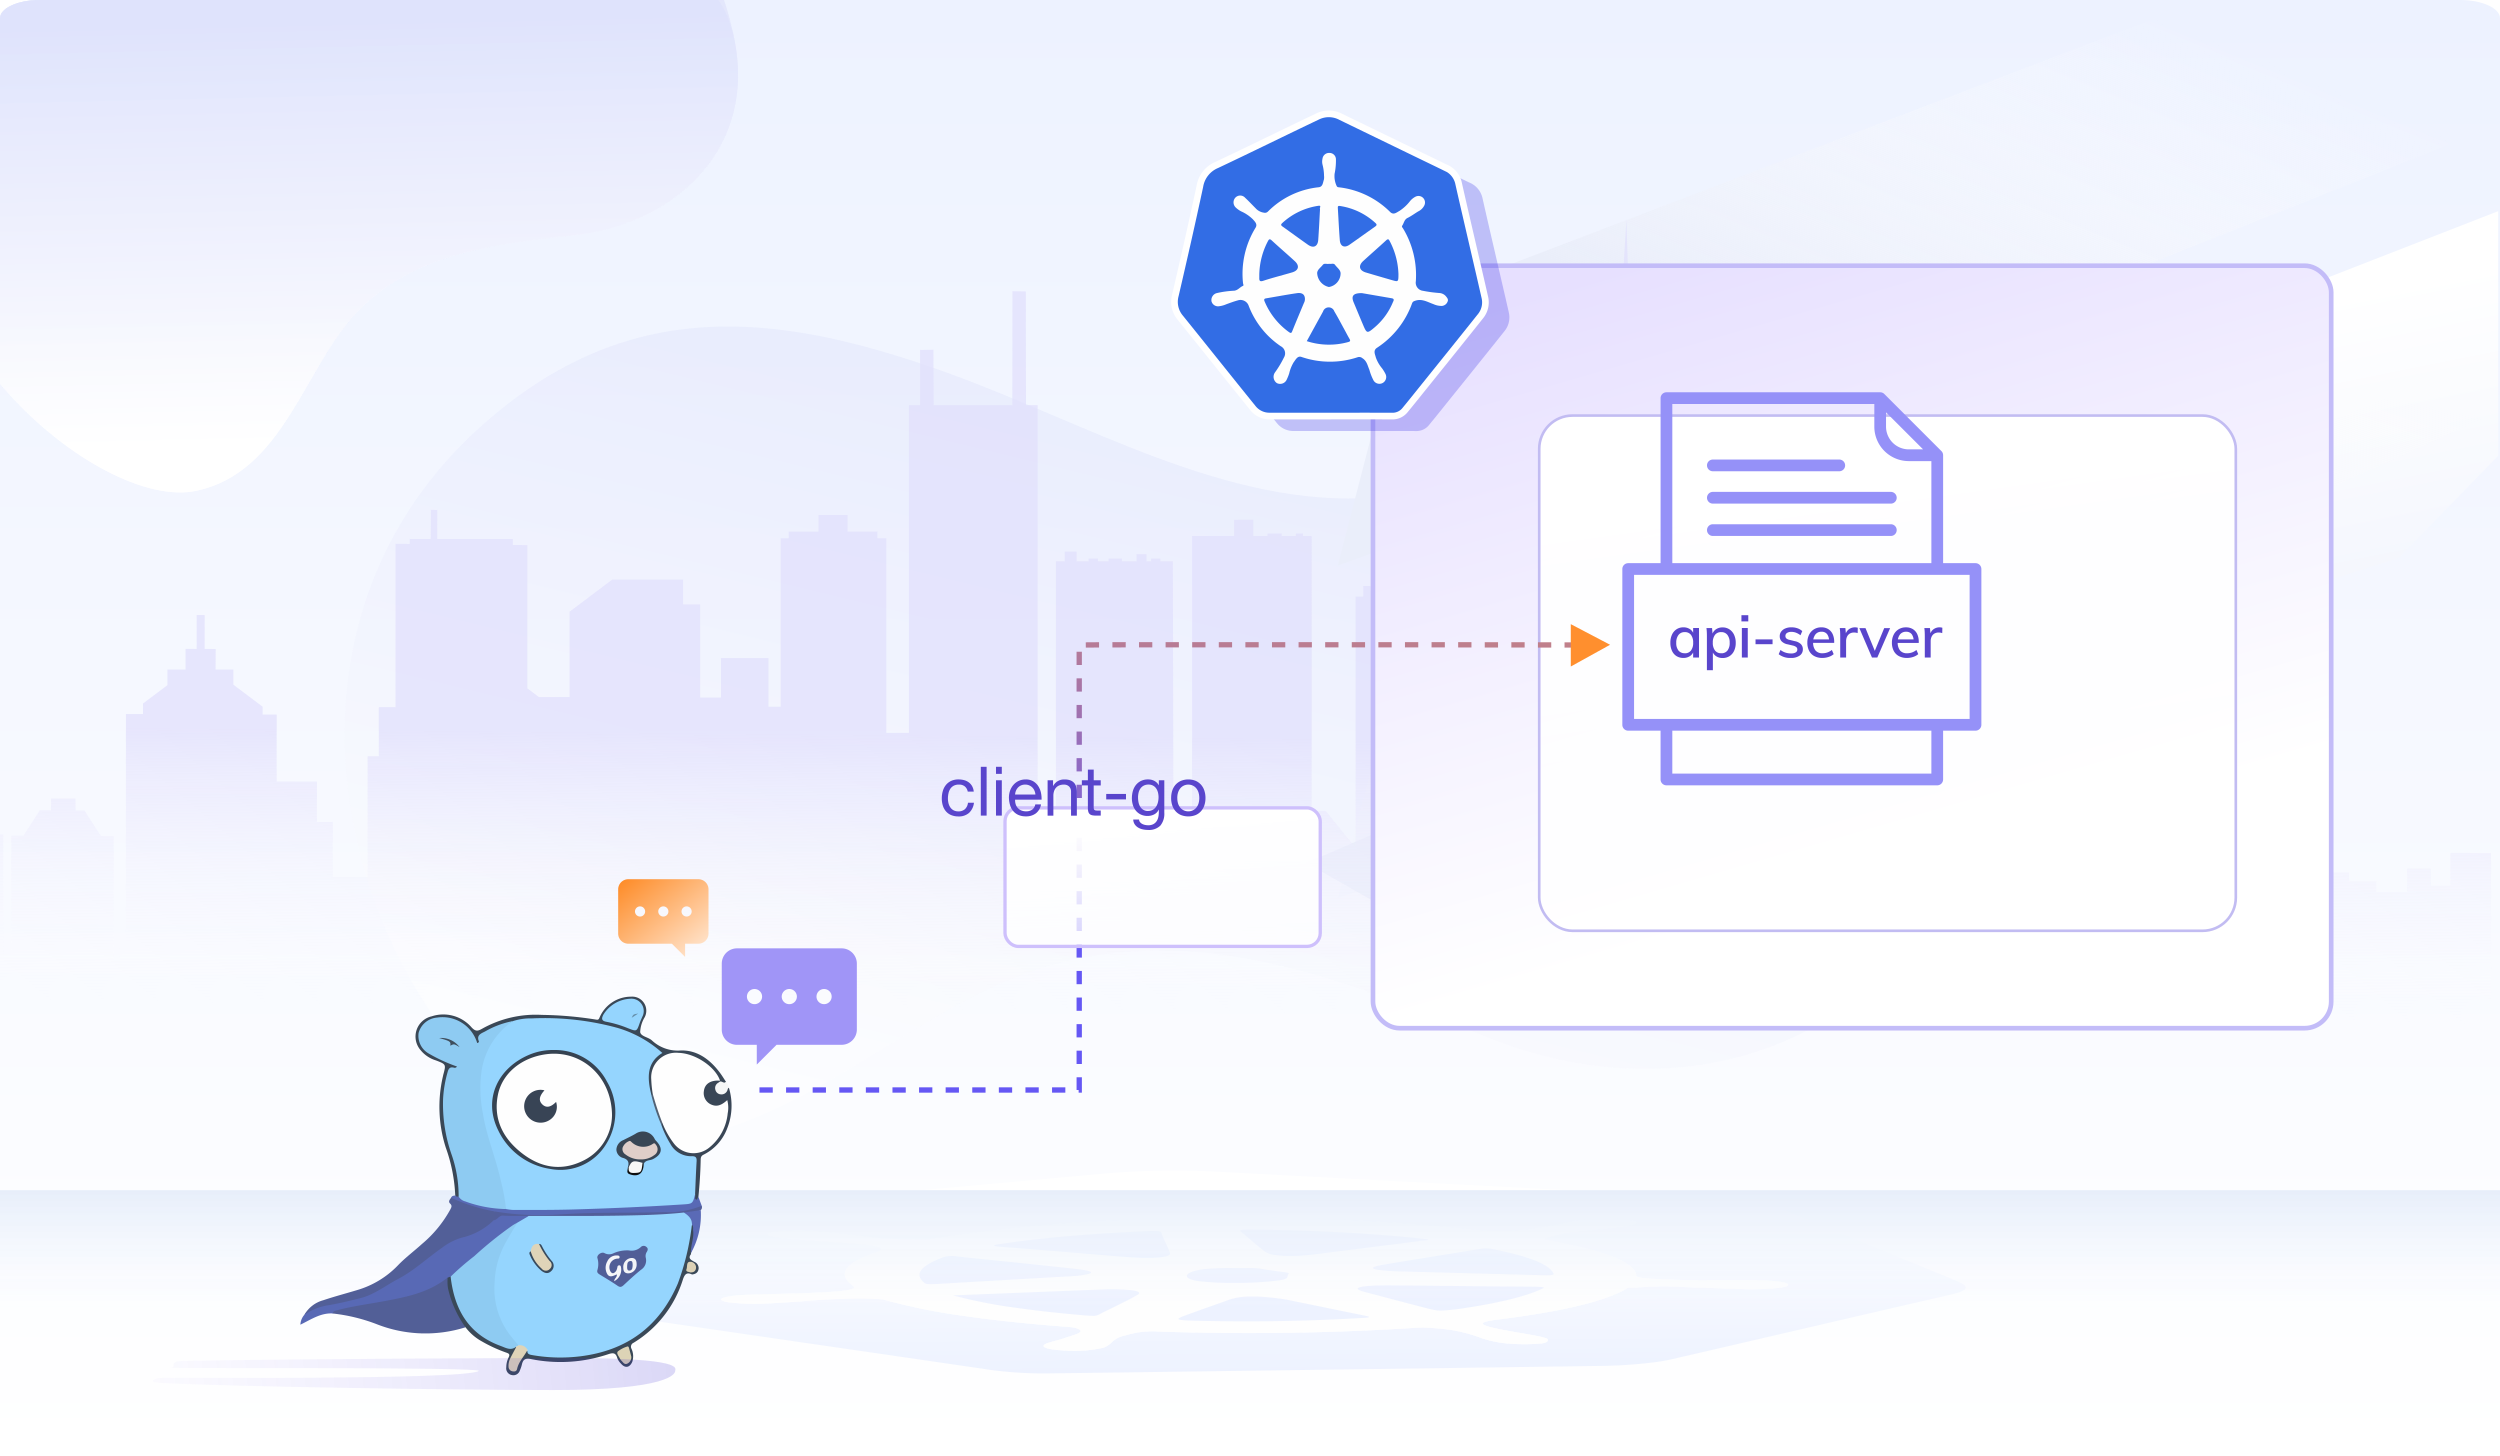 <svg xmlns="http://www.w3.org/2000/svg" xmlns:xlink="http://www.w3.org/1999/xlink" width="376" height="219" viewBox="0 0 376 219">
  <defs>
    <clipPath id="clip-path">
      <path id="Path_17379" data-name="Path 17379" d="M6-77H370c3.314,0,6,1.229,6,2.745V141.255c0,1.516-376,1.516-376,0V-74.255C0-75.771,2.686-77,6-77Z" transform="translate(140 1340)" fill="#f1f1f1"/>
    </clipPath>
    <linearGradient id="linear-gradient" x1="0.5" x2="0.5" y2="1" gradientUnits="objectBoundingBox">
      <stop offset="0" stop-color="#edf2ff"/>
      <stop offset="1" stop-color="#fff"/>
    </linearGradient>
    <linearGradient id="linear-gradient-2" x1="0.432" y1="0.153" x2="0.456" y2="0.882" gradientUnits="objectBoundingBox">
      <stop offset="0" stop-color="#dfe3fc"/>
      <stop offset="1" stop-color="#fff"/>
    </linearGradient>
    <linearGradient id="linear-gradient-3" x1="0.404" y1="0.276" x2="0.563" y2="0.743" gradientUnits="objectBoundingBox">
      <stop offset="0" stop-color="#fff"/>
      <stop offset="1" stop-color="#f2f5fd"/>
    </linearGradient>
    <linearGradient id="linear-gradient-4" x1="0.707" y1="0.194" x2="0.271" y2="0.601" gradientUnits="objectBoundingBox">
      <stop offset="0" stop-color="#fff" stop-opacity="0"/>
      <stop offset="1" stop-color="#eaeefa"/>
    </linearGradient>
    <clipPath id="clip-path-3">
      <path id="Path_17471" data-name="Path 17471" d="M0,95.1l145.238-20.82,151.738,22.1L151.738,117.2Z" transform="translate(0 -74.281)" fill="none"/>
    </clipPath>
    <linearGradient id="linear-gradient-8" x1="0.606" y1="0.138" x2="0.631" y2="1" gradientUnits="objectBoundingBox">
      <stop offset="0" stop-color="#fff"/>
      <stop offset="1" stop-color="#edf2ff"/>
    </linearGradient>
    <linearGradient id="linear-gradient-9" x1="0.5" x2="0.5" y2="1" gradientUnits="objectBoundingBox">
      <stop offset="0" stop-color="#eff3ff"/>
      <stop offset="1" stop-color="#edf2ff"/>
    </linearGradient>
    <linearGradient id="linear-gradient-10" x1="0.42" y1="0.935" x2="0.429" y2="0.609" gradientUnits="objectBoundingBox">
      <stop offset="0" stop-color="#fff" stop-opacity="0"/>
      <stop offset="1" stop-color="#e1dffc"/>
    </linearGradient>
    <linearGradient id="linear-gradient-11" x1="0.5" x2="0.5" y2="1" gradientUnits="objectBoundingBox">
      <stop offset="0" stop-color="#e7eefa"/>
      <stop offset="1" stop-color="#f4f8ff" stop-opacity="0"/>
    </linearGradient>
    <clipPath id="clip-path-4">
      <rect id="Rectangle_625" data-name="Rectangle 625" width="64.847" height="56.941" fill="none"/>
    </clipPath>
    <linearGradient id="linear-gradient-12" x1="0.12" y1="0.05" x2="0.414" y2="0.85" gradientUnits="objectBoundingBox">
      <stop offset="0" stop-color="#e7e0ff"/>
      <stop offset="1" stop-color="#fff"/>
    </linearGradient>
    <filter id="Rectangle_626" x="196.15" y="26.612" width="163.815" height="137.377" filterUnits="userSpaceOnUse">
      <feOffset dx="10" dy="13" input="SourceAlpha"/>
      <feGaussianBlur stdDeviation="3" result="blur"/>
      <feFlood flood-color="#aca4ef" flood-opacity="0.161"/>
      <feComposite operator="in" in2="blur"/>
      <feComposite in="SourceGraphic"/>
    </filter>
    <linearGradient id="linear-gradient-13" x1="0.656" y1="0.043" x2="0.823" y2="0.927" gradientUnits="objectBoundingBox">
      <stop offset="0" stop-color="#fff"/>
      <stop offset="1" stop-color="#fff" stop-opacity="0.729"/>
    </linearGradient>
    <filter id="Rectangle_12" x="218.3" y="50.3" width="128.666" height="100.391" filterUnits="userSpaceOnUse">
      <feOffset dx="13" dy="12" input="SourceAlpha"/>
      <feGaussianBlur stdDeviation="3.5" result="blur-2"/>
      <feFlood flood-color="#63379a" flood-opacity="0.102"/>
      <feComposite operator="in" in2="blur-2"/>
      <feComposite in="SourceGraphic"/>
    </filter>
    <linearGradient id="linear-gradient-14" x1="0.5" x2="0.43" y2="0.732" gradientUnits="objectBoundingBox">
      <stop offset="0" stop-color="#fd9b44"/>
      <stop offset="1" stop-color="#6557f4"/>
    </linearGradient>
    <filter id="Path_18518" x="99.544" y="133.631" width="38.316" height="35.481" filterUnits="userSpaceOnUse">
      <feOffset dx="5" dy="5" input="SourceAlpha"/>
      <feGaussianBlur stdDeviation="3" result="blur-3"/>
      <feFlood flood-color="#aca4ef" flood-opacity="0.161"/>
      <feComposite operator="in" in2="blur-3"/>
      <feComposite in="SourceGraphic"/>
    </filter>
    <linearGradient id="linear-gradient-15" x1="-0.109" y1="-0.252" x2="1.241" y2="1.161" gradientUnits="objectBoundingBox">
      <stop offset="0" stop-color="#fe7803"/>
      <stop offset="1" stop-color="#fff"/>
    </linearGradient>
    <filter id="Path_18519" x="83.972" y="123.234" width="31.589" height="29.693" filterUnits="userSpaceOnUse">
      <feOffset dx="5" dy="5" input="SourceAlpha"/>
      <feGaussianBlur stdDeviation="3" result="blur-4"/>
      <feFlood flood-color="#aca4ef" flood-opacity="0.161"/>
      <feComposite operator="in" in2="blur-4"/>
      <feComposite in="SourceGraphic"/>
    </filter>
    <linearGradient id="linear-gradient-16" x1="-0.172" y1="0.51" x2="1" y2="0.503" gradientUnits="objectBoundingBox">
      <stop offset="0" stop-color="#937dff" stop-opacity="0"/>
      <stop offset="1" stop-color="#2b19cc"/>
    </linearGradient>
    <filter id="Rectangle_628" x="137.903" y="109.25" width="71.412" height="43.837" filterUnits="userSpaceOnUse">
      <feOffset dx="13" dy="12" input="SourceAlpha"/>
      <feGaussianBlur stdDeviation="3.5" result="blur-5"/>
      <feFlood flood-color="#63379a" flood-opacity="0.102"/>
      <feComposite operator="in" in2="blur-5"/>
      <feComposite in="SourceGraphic"/>
    </filter>
    <clipPath id="clip-Artboard_4">
      <rect width="376" height="219"/>
    </clipPath>
  </defs>
  <g id="Artboard_4" data-name="Artboard – 4" clip-path="url(#clip-Artboard_4)">
    <rect width="376" height="219" fill="#fff"/>
    <g id="Group_2389" data-name="Group 2389" transform="translate(-140 -1263)">
      <g id="Basics_of_client-go" data-name="Basics of client-go" transform="translate(819 -1093.8)">
        <g id="Basics_of_client-go-2" data-name="Basics of client-go">
          <g id="Group_1990" data-name="Group 1990">
            <path id="Path_17382" data-name="Path 17382" d="M6-77H370c3.314,0,6,1.229,6,2.745V141.255c0,1.516-376,1.516-376,0V-74.255C0-75.771,2.686-77,6-77Z" transform="translate(-679 2433.8)" fill="url(#linear-gradient)"/>
            <g id="Mask_Group_11" data-name="Mask Group 11" transform="translate(-819 1093.8)" clip-path="url(#clip-path)">
              <path id="Path_17478" data-name="Path 17478" d="M297.376,205.7c16.043-24.423,38.061-27.875,64.5-25.786,22.627,1.787,46.916,8.992,68.107,1.5,21.126-7.473,36.069-22.172,58.5-20.044,30.069,2.853,42.237,27.273,39.631,50.444-3.613,32.127-32.388,47.007-60.322,43.724-23.116-2.718-47.574-6.1-68.77,7.711C379.5,275.97,365.642,305.3,339.141,304.788,309.085,304.2,267.7,250.874,297.376,205.7Z" transform="matrix(0.966, 0.259, -0.259, 0.966, -21.44, 1051.208)" opacity="0.43" fill="url(#linear-gradient-2)"/>
              <path id="Path_17476" data-name="Path 17476" d="M-501.958,2426.584l164.381-64.027v36.775l-14.943,15.377-159.574,51.13Z" transform="translate(853.306 -1067.8)" fill="url(#linear-gradient-3)"/>
              <path id="Path_17475" data-name="Path 17475" d="M-501.958,2426.584l122.266-46.644h91.659l-144.686,57.482-79.375,28.417Z" transform="translate(853.306 -1117.8)" fill="url(#linear-gradient-4)"/>
              <path id="Path_17477" data-name="Path 17477" d="M-566.839,2460.587l187.147-80.646h91.659l-91.659,9.252-174.132,78.8Z" transform="translate(903.306 -1067.8)" fill="url(#linear-gradient-4)"/>
              <path id="Path_17474" data-name="Path 17474" d="M-54.68-158.709c11.4-1.737,34.353,6.461,43.837.421,9.455-6.023,20.5-12.37,31.847-13.92,15.211-2.078,22.909,13.971,24.635,25.424,2.393,15.881-9.873,26.347-24.086,27.972C9.79-117.467-2.72-116.289-11.385-107.207c-7.981,8.365-11.007,24.077-24.153,26.87-14.91,3.168-47.479-25.338-38.707-50.488C-69.5-144.423-68-156.68-54.68-158.709Z" transform="translate(205.06 1417.153)" opacity="0.933" fill="url(#linear-gradient-2)"/>
              <path id="Path_17480" data-name="Path 17480" d="M-54.68-158.709c11.4-1.737,34.353,6.461,43.837.421,9.455-6.023,21.05,1.55,32.4,0,15.211-2.078,22.36.051,24.086,11.5,2.393,15.881-9.873,26.347-24.086,27.972C9.79-117.467-2.72-116.289-11.385-107.207c-7.981,8.365-11.007,24.077-24.153,26.87-14.91,3.168-47.479-25.338-38.707-50.488C-69.5-144.423-68-156.68-54.68-158.709Z" transform="translate(205.06 1417.153)" opacity="0.933" fill="url(#linear-gradient-2)"/>
            </g>
          </g>
          <g id="Group_1987" data-name="Group 1987" transform="translate(-636.196 2489.78)">
            <g id="Group_1988" data-name="Group 1988" transform="translate(0 36.783)">
              <g id="Group_1985" data-name="Group 1985" style="isolation: isolate">
                <g id="Group_1984" data-name="Group 1984">
                  <g id="Group_1989" data-name="Group 1989">
                    <g id="Group_1982" data-name="Group 1982">
                      <g id="Group_1981" data-name="Group 1981" clip-path="url(#clip-path-3)">
                        <path id="Path_17461" data-name="Path 17461" d="M171.267,111a13,13,0,0,0,1.961.12,327.039,327.039,0,0,1,36.481,1.937,31.984,31.984,0,0,0,6.176-.156c.833-.055,1.4-.19,2.087-.288,1.73-.249,3.112-.537,4.378-.836a20.228,20.228,0,0,1,2.827-.414,27.043,27.043,0,0,1,6.07.073l.081.012c1.852.278,1.774.58.31.885-1.983.413-5.268.6-7.769.924a21.277,21.277,0,0,0-4.85.984c-.341.15.225.208.676.293,8.275,1.579,12.781,3.337,12.924,5.3.012.163.357.272.883.349,1.059.154,2.85.176,4.145.242,3.07.154,6.414.075,9.648.08,1.751,0,3.515-.026,5.219.089.67.045,1.235.1,1.685.167.838.122,1.281.279,1.265.47-.025.3-1.3.483-3.15.59-1.932.113-3.836.041-5.759-.03-2.764-.1-5.612-.167-8.289-.305-2.488-.129-4.279.109-6.412.154-.82.018-.733.18-.925.289-3.21,1.79-9.441,3.306-19.106,4.512-2.681.334-2.955.675-1.119,1.15,1.9.491,4.729.881,7,1.332,1.038.206,1.81.414,1.622.667-.14.19-.128.412-1.619.5a28.724,28.724,0,0,1-4.976-.1c-.186-.022-.36-.045-.524-.069a16.632,16.632,0,0,1-2.814-.675,24.267,24.267,0,0,0-4.7-1.251c-.692-.1-1.508-.19-2.5-.263a17.428,17.428,0,0,0-2.843-.042c-12.264.778-25.037,1-38.374.567a13.811,13.811,0,0,0-5.265.591,3.908,3.908,0,0,0-2.148,1.173,3.417,3.417,0,0,1-1.067.654,19.6,19.6,0,0,1-5.9.416c-.679-.031-1.265-.084-1.74-.153-1.083-.158-1.588-.4-1.295-.671.414-.385,2.152-.684,3.093-1.034,1.128-.418,3.08-.8,2.153-1.314a2.416,2.416,0,0,0-.959-.3c-.209-.03-.467-.058-.8-.082-5.943-.445-11.133-1-15.609-1.647a92.123,92.123,0,0,1-11.771-2.383,4.4,4.4,0,0,0-.561-.114,46.241,46.241,0,0,0-5.847-.057c-2.726.041-5.015.287-7.484.447-1.322.086-2.629.183-4.012.241a32.975,32.975,0,0,1-5.528-.168,3.723,3.723,0,0,1-1.124-.287c-.661-.373,1.188-.774,4.148-.865,3.9-.121,7.907-.171,11.632-.389,3.479-.2,4.588-.485,3.875-1-2.437-1.752-1.057-3.434,3.691-5.053,1.083-.369.7-.733-1.106-1q-.642-.094-1.523-.169c-2.38-.2-4.892-.37-7.376-.544-1.6-.112-3.245-.206-4.593-.385l-.294-.041c-1.682-.245-2.186-.529-1.028-.838a27.145,27.145,0,0,1,6.508-.19c3.587.283,6.474.708,9.631,1.073,2.085.242,4.477.16,6.6.292a4.1,4.1,0,0,0,1.381-.185,242.74,242.74,0,0,1,32.749-2.927c2.788-.087,2.583-.479,2.74-.764.256-.468-.99-.922-1.873-1.372-.408-.207-.8-.412-.805-.626-.008-.425,1.823-.731,4.432-.742a24.153,24.153,0,0,1,3.4.186c.836.122,1.363.3,1.436.518a5.676,5.676,0,0,1,.078,1.445c.028.327.333.627,1.908.912.194.035.374.065.551.091m78.426-2.31c-1.688-.246-3.726-.439-6.129-.568-24.31-1.3-48.755-2.545-73.036-3.859a121.813,121.813,0,0,0-18.46.282c-21.287,1.953-42.759,3.864-64.292,5.76-1.455.128-2.71.267-3.776.422-2.723.394-4.208.882-4.633,1.5-2.578,3.777-5.352,7.552-7.915,11.329-.441.652.858,1.263,4.24,1.755l29.787,4.338,16.809,2.446q6.6.961,13.175,1.926l.046.007a59.878,59.878,0,0,0,9.247.51q8.024-.092,16.032-.207,32.968-.443,65.913-.9a72.564,72.564,0,0,0,8.9-.588c.858-.122,1.632-.262,2.315-.419,5.569-1.277,11.055-2.559,16.571-3.838,8.537-1.98,17.018-3.963,25.631-5.935,2.829-.648,2.377-1.307.729-1.989-2.472-1.021-4.986-2.041-7.477-3.062q-9.532-3.907-19.056-7.816a20.47,20.47,0,0,0-4.621-1.1" transform="translate(-29.326 -97.749)" fill="url(#linear-gradient-8)"/>
                        <path id="Path_17462" data-name="Path 17462" d="M155.451,138.8a75.733,75.733,0,0,1-9.126-1.819c7.566-.3,14.864-.595,22.168-.884a28.9,28.9,0,0,1,4.761.114c.979.142,1.337.377.836.675-1.1.655-2.482,1.3-3.76,1.948-.664.337-1.43.67-2.011,1.01-.338.2-.781.267-2.17.148q-5.968-.508-10.7-1.193m25.192,1.877c-.874-.127-.246-.366,1.16-.88,1.956-.716,4.017-1.426,6-2.142,1.756-.633,4.14-.705,8.371-.089l.146.021c3.528.721,7.814,1.6,12.082,2.474,1.345.276-.47.311-1.487.368-6.621.373-13.552.526-20.686.426-3.139-.045-4.867-.074-5.583-.178m-38.163-5.4a.923.923,0,0,1-.482-.19c-1.642-1.337-.425-2.613,2.9-3.852a4.9,4.9,0,0,1,2.176-.091c5.835.61,11.752,1.2,17.5,1.832q.6.065,1.051.132c1.964.286,1.908.578.08.843a22.88,22.88,0,0,1-2.388.2c-6.375.367-12.769.727-19.113,1.1a9.939,9.939,0,0,1-1.72.022m52.383-1.954c.2.029.421.056.641.082s.444.054.64.082c.464.068.789.145.664.259-.368.326.274.711-1.335.966a57.766,57.766,0,0,1-12.3.116c-2.6-.38-2.161-1.436,1.065-1.811,1.744-.2,4.293-.112,6.488-.148a11.058,11.058,0,0,1,1.859.1c.2.029.391.063.577.1s.374.066.574.095.408.054.649.073c.129.032.295.06.478.087m-41.939-3.712c-.9-.131-.234-.243.862-.393.353-.048.688-.1,1.384-.2,5.521-.763,12.353-1.345,20.2-1.684a11.918,11.918,0,0,1,1.848,0c.254.037.393.107.432.225.325,1.016.941,2.031,1.307,3.048.243.684-2.574.929-6.707.6-6.024-.486-11.914-1.008-18.025-1.467-.6-.045-1.024-.087-1.3-.127m66.015,9.609a15.627,15.627,0,0,1-1.62-.368q-4.6-1.194-9.12-2.394c-2.312-.613-.568-1.021,4.239-.979,7.027.062,14.045.149,21.076.2a12.748,12.748,0,0,1,1.426.059c.338.049.236.13-.015.25-2.4,1.146-6.6,2.132-11.287,2.845-2.812.4-3.7.53-4.7.385m-8.563-6.056c-1.331-.194-1.2-.481.614-.788,4.7-.793,9.594-1.563,14.64-2.38a4.8,4.8,0,0,1,1.55-.021c.111.016.23.036.356.062,5.577,1.106,8.551,2.329,9.108,3.678.1.25-.559.271-1.993.232-7.031-.194-14.08-.371-21.1-.569a29.991,29.991,0,0,1-3.175-.215M194.8,130.914a3.506,3.506,0,0,1-1.551-.494c-1.281-1.018-2.415-2.037-3.65-3.056-.228-.191-.041-.275,1.538-.262,9.562.079,18.156.552,25.9,1.378.174.018.313.036.421.051,1.171.17-1.2.188-1.092.283-5.38.686-10.516,1.358-15.788,2.009a23.455,23.455,0,0,1-5.776.091m52.91-5.3a27.03,27.03,0,0,0-6.07-.073,20.166,20.166,0,0,0-2.827.414c-1.266.3-2.649.587-4.378.836-.688.1-1.254.233-2.087.288a32,32,0,0,1-6.176.156,327.039,327.039,0,0,0-36.481-1.937,13.03,13.03,0,0,1-1.961-.12c-.177-.026-.357-.056-.55-.091-1.575-.285-1.88-.585-1.908-.912a5.675,5.675,0,0,0-.078-1.445c-.073-.219-.6-.4-1.436-.518a24.157,24.157,0,0,0-3.4-.186c-2.609.011-4.44.317-4.432.742.008.214.4.419.805.626.883.451,2.129.9,1.873,1.373-.157.285.047.677-2.74.764a242.715,242.715,0,0,0-32.749,2.927,4.1,4.1,0,0,1-1.381.185c-2.121-.133-4.512-.051-6.6-.292-3.157-.365-6.044-.79-9.631-1.073a27.127,27.127,0,0,0-6.508.19c-1.159.309-.654.592,1.027.838l.294.041c1.348.179,3,.273,4.593.385,2.484.175,5,.343,7.376.544q.881.075,1.524.169c1.805.263,2.189.627,1.106,1-4.748,1.619-6.127,3.3-3.691,5.053.713.512-.4.794-3.875,1-3.725.219-7.737.268-11.632.389-2.96.091-4.809.493-4.148.865a3.729,3.729,0,0,0,1.124.287,32.98,32.98,0,0,0,5.528.168c1.384-.058,2.69-.155,4.012-.241,2.469-.161,4.758-.406,7.484-.447a46.244,46.244,0,0,1,5.847.057,4.4,4.4,0,0,1,.561.114A92.162,92.162,0,0,0,147.9,140.06c4.476.652,9.666,1.2,15.609,1.647.33.025.588.052.8.082a2.423,2.423,0,0,1,.959.3c.927.519-1.024.9-2.153,1.314-.941.35-2.679.649-3.093,1.034-.293.27.212.514,1.295.671.475.069,1.062.122,1.741.153a19.613,19.613,0,0,0,5.9-.416,3.413,3.413,0,0,0,1.067-.654,3.91,3.91,0,0,1,2.148-1.173,13.813,13.813,0,0,1,5.265-.591c13.337.434,26.11.211,38.374-.567a17.435,17.435,0,0,1,2.844.042c.992.073,1.809.162,2.5.263a24.28,24.28,0,0,1,4.7,1.251,16.653,16.653,0,0,0,2.814.675c.165.024.339.047.524.069a28.7,28.7,0,0,0,4.976.1c1.491-.085,1.479-.307,1.619-.5.189-.253-.583-.461-1.621-.667-2.273-.45-5.1-.841-7-1.332-1.836-.475-1.562-.816,1.119-1.15,9.666-1.207,15.9-2.722,19.106-4.512.193-.108.105-.271.925-.289,2.134-.045,3.924-.283,6.412-.154,2.676.138,5.525.2,8.289.306,1.923.072,3.827.144,5.759.03,1.846-.107,3.125-.293,3.15-.59.016-.19-.427-.347-1.265-.47-.451-.066-1.016-.121-1.685-.167-1.7-.115-3.468-.086-5.219-.09-3.235,0-6.578.074-9.648-.08-1.3-.065-3.087-.087-4.145-.242-.526-.077-.871-.186-.883-.349-.143-1.967-4.649-3.725-12.924-5.3-.451-.085-1.016-.143-.676-.293a21.266,21.266,0,0,1,4.85-.984c2.5-.326,5.786-.511,7.769-.924,1.465-.3,1.542-.606-.31-.885l-.081-.012" transform="translate(-45.793 -111.918)" fill="#fefefe"/>
                        <path id="Union_6" data-name="Union 6" d="M44.955,13.756c-3.139-.044-4.867-.074-5.584-.178-.874-.127-.245-.366,1.161-.88,1.955-.716,4.016-1.426,6-2.142,1.756-.632,4.14-.705,8.371-.089l.146.021c3.528.722,7.814,1.6,12.082,2.474,1.346.275-.47.311-1.487.368-5.291.3-10.779.456-16.411.456Q47.106,13.786,44.955,13.756Zm-20.078-.863q-5.968-.508-10.7-1.193A75.9,75.9,0,0,1,5.053,9.882C12.62,9.58,19.917,9.287,27.221,9a28.9,28.9,0,0,1,4.761.114c.979.142,1.337.377.836.675-1.1.655-2.483,1.3-3.76,1.948-.664.338-1.429.67-2.011,1.01a1.957,1.957,0,0,1-1.065.207C25.7,12.951,25.341,12.932,24.877,12.893Zm52.791-.776a15.605,15.605,0,0,1-1.62-.368q-4.6-1.195-9.121-2.394c-2.312-.613-.569-1.022,4.24-.979,7.027.062,14.045.149,21.076.2a12.815,12.815,0,0,1,1.426.058c.337.049.236.13-.016.25-2.4,1.146-6.6,2.131-11.286,2.845a31.911,31.911,0,0,1-3.889.443A5.482,5.482,0,0,1,77.668,12.117ZM1.208,8.174a.922.922,0,0,1-.482-.19C-.916,6.647.3,5.37,3.624,4.131A4.892,4.892,0,0,1,5.8,4.04c5.834.61,11.751,1.2,17.5,1.832.4.044.749.088,1.051.132,1.964.286,1.908.578.08.843a22.96,22.96,0,0,1-2.389.2c-6.374.367-12.768.726-19.113,1.1-.522.031-.915.05-1.219.05A3.564,3.564,0,0,1,1.208,8.174ZM41.9,7.725c-2.6-.38-2.161-1.436,1.064-1.811A42.222,42.222,0,0,1,47.4,5.775c.695,0,1.391,0,2.054-.009a11.045,11.045,0,0,1,1.859.1c.2.03.39.063.577.1s.374.066.574.095.408.054.65.072c.128.032.293.06.477.087.2.029.421.056.641.083s.442.054.639.082c.464.068.789.145.664.259-.368.326.275.711-1.335.966A50.447,50.447,0,0,1,47.33,8,42.665,42.665,0,0,1,41.9,7.725Zm51.476-.88c-7.03-.195-14.08-.371-21.1-.569A30.052,30.052,0,0,1,69.1,6.062c-1.33-.194-1.2-.482.615-.788,4.7-.793,9.593-1.563,14.64-2.38a4.812,4.812,0,0,1,1.55-.021q.167.024.357.062c5.577,1.106,8.552,2.329,9.106,3.677.076.19-.284.248-1.089.248C94.026,6.86,93.725,6.854,93.378,6.845ZM30.977,4.1c-6.024-.486-11.914-1.008-18.025-1.467-.6-.045-1.024-.087-1.3-.128-.9-.131-.234-.244.863-.393.353-.048.689-.1,1.383-.2C19.42,1.154,26.252.572,34.1.234a11.924,11.924,0,0,1,1.847,0c.255.037.394.107.433.225.324,1.016.941,2.031,1.306,3.048.17.479-1.164.743-3.4.743C33.329,4.25,32.211,4.2,30.977,4.1Zm22.555-.29a3.51,3.51,0,0,1-1.551-.494C50.7,2.3,49.566,1.282,48.331.263,48.1.072,48.29-.011,49.869,0c9.562.079,18.156.552,25.9,1.378.173.019.312.036.421.051,1.169.17-1.2.188-1.092.283-5.38.686-10.516,1.358-15.788,2.009a29.35,29.35,0,0,1-3.538.229A15.918,15.918,0,0,1,53.532,3.813Z" transform="translate(95.48 15.182)" fill="url(#linear-gradient-9)"/>
                      </g>
                    </g>
                  </g>
                </g>
              </g>
            </g>
          </g>
          <g id="Group_2320" data-name="Group 2320" transform="translate(908.424 889.479)">
            <path id="Path_18437" data-name="Path 18437" d="M374.656,95.288v32.351H0V92.528H.5v17.945H1.689V92.685H3.523l2.447-3.8H7.662L7.68,87.1l3.69.013V88.89H12.7l2.484,3.867,1.922.015v18.687h.917V109.6h.917v-35.2h2.57V72.807l3.671-2.76V67.7H27.9V64.59l1.68.006-.006-5.087h1.211L30.778,64.6l1.667.007L32.421,67.7H35.1v2.278L39.5,73.291v1.173h2.111V84.541h6.057v6.074h2.387V98.9h5.231V80.745h1.686V73.359h2.515V48.784l2.136.023v-.753h3.16l.024-4.375.96.017-.012,4.358h11.37v.914l2.187.023V70.53l1.743,1.311h4.609V59l6.425-4.831h10.647V57.9h2.569V71.91h3.121V65.975h7.158v7.315h1.836V47.959h1.2V46.939H123.1V44.457h4.38v2.481h4.484v1.021H133.3V77.224h3.4V27.943h1.673l0-8.309,2.012-.035.048,8.344h11.819l.019-17.144,2.017.033.022,17.112h1.752v63.64h2.753V51.421h1.313V49.963h1.8v1.458h1.8V51h1.4v.425h1.6V51h2v.425h2.2V50.35h1.5v1.071h.7V51h1.4v.425H176.4l.079,37.1v3.036l.422-.005,2.384-.031v-43.9h6.329v-2.45l2.882-.009v2.459h2.136v-.386h2.136v.386H194.9v-.386h1.068v.386h1.307V88.957l2.125.014,3.949,4.882.535.661V56.726h1.147v-1.58h1.121v.771h.747v.809h6.351v-.5h1.869v.5h1.494V53.092l.747-.008v3.642h5.6v-.733h.872v.733h.606V95.741h8.451V38.651L242.49,37l.291-6.628c-.961-.347-1.616-1-1.616-1.764,0-.817.752-1.516,1.831-1.839l.79-13.264L244.619,0l.392,13.5.682,13.283c1.045.331,1.772,1.017,1.772,1.819,0,.753-.644,1.4-1.589,1.754l.4,6.69,8.787,1.464v55.9h6.519V61.083H267.5l.028-3.6,2,0,.02-2.638,3.6-.014V57.5l1.426,0v3.578h11.6l0,2.167h3.282v9h1.076l5.919,3.978V89.1h4.377V88.053h5.349l.025,1.043h5.988v-3.47h2.662V82.954h3.4v2.672h1.1V96.048h3.029v4.574h2.937l.027-9.148h3.213V88.989h6.333v3.935h1.9l-.028,8.006,5.52.019v-1.38h.642V98.21h2.655l-.012-1.653,4.9,0-.006,1.648H353.3v1.358h4.1v1.587h4.624v-3.52H365.6v2.554h2.937v-4.9Z" transform="translate(-1587.424 1500.321)" fill-rule="evenodd" opacity="0.734" fill="url(#linear-gradient-10)"/>
            <rect id="Rectangle_620" data-name="Rectangle 620" width="376" height="17.746" transform="translate(-1587.424 1646.321)" fill="url(#linear-gradient-11)"/>
            <g id="Group_2313" data-name="Group 2313" transform="translate(-1542.251 1617.218)">
              <g id="Group_2312" data-name="Group 2312" transform="translate(0 0)" clip-path="url(#clip-path-4)">
                <path id="Path_18472" data-name="Path 18472" d="M34.018,193.723c-.4.256-.828.454-1.228.708-.115.064-.23.129-.344.195-.081.047-.161.1-.241.146a36.966,36.966,0,0,0-4.446,3.456c-1.686,1.427-3.387,2.84-5.059,4.283-.005,0-.008.008-.014.012l-.073.044c-.112.073-.227.141-.342.205-.044.027-.086.051-.13.076l0,0c-2.287,1.831-5.017,2.575-7.805,3.175-2.884.62-5.833.9-8.686,1.682a2.307,2.307,0,0,0-.793.264c-1.823-.1-3.26.918-4.854,1.689a2.462,2.462,0,0,1,.6-1.493c1.135-1.406,2.833-1.5,4.408-1.84,1.238-.263,2.477-.529,3.712-.806a10.218,10.218,0,0,0,2.421-.964A66.009,66.009,0,0,0,21.2,197.908a8.464,8.464,0,0,1,3.217-1.613,11.954,11.954,0,0,0,4.715-2.553c.025-.027.053-.053.08-.076a2.305,2.305,0,0,1,1.45-.632,0,0,0,0,0,.005,0,3.283,3.283,0,0,1,.547,0c.459.036.92.019,1.382.008a7.85,7.85,0,0,1,1.569.083.12.12,0,0,1,.017.014.6.6,0,0,1,.124.117.289.289,0,0,1,.03.042.082.082,0,0,0,.005.012c.095.191-.161.308-.32.412" transform="translate(0 -160.321)" fill="#5869b5"/>
                <path id="Path_18473" data-name="Path 18473" d="M48.63,256.969a20,20,0,0,1-13.266-.434,26.4,26.4,0,0,0-6.714-1.64c.063-.351.352-.4.625-.471,2.3-.627,4.657-.925,6.992-1.359,3.117-.579,6.231-1.167,8.918-3.016.254-.175.5-.356.752-.534a.47.47,0,0,1,.13.178.781.781,0,0,1,.061.273,12.934,12.934,0,0,0,2.219,6.167c.159.249.4.485.281.835" transform="translate(-23.796 -207.242)" fill="#525f97"/>
                <path id="Path_18474" data-name="Path 18474" d="M32.372,180.978a.88.88,0,0,1-.347.471,10.082,10.082,0,0,1-4.82,2.616,9.043,9.043,0,0,0-2.958,1.527c-2.213,1.53-4.181,3.412-6.575,4.669-1.882.989-3.58,2.365-5.686,2.894-1.709.43-3.427.852-5.164,1.125a8.919,8.919,0,0,0-3.272,1.384,4.719,4.719,0,0,1,2.872-2.2c1.676-.564,3.392-1.011,5.086-1.525a13.923,13.923,0,0,0,6.13-3.727c1.108-1.152,2.409-2.116,3.6-3.2a18.09,18.09,0,0,0,4.264-5.189c.156-.31.317-.566-.024-.884s-.047-.61.147-.883a.55.55,0,0,1,.632.012,22.934,22.934,0,0,0,5.261,1.677,1.171,1.171,0,0,1,.591.3l.037.061c.025.041.049.083.073.124a1.02,1.02,0,0,1,.156.74" transform="translate(-2.949 -147.814)" fill="#525f98"/>
                <path id="Path_18475" data-name="Path 18475" d="M149.044,12.812c-.261.54-.59.18-.9.071a.078.078,0,0,1-.012-.012.436.436,0,0,1-.056-.056.893.893,0,0,1-.1-.139c-.008-.017-.019-.034-.029-.051s-.029-.053-.042-.078A7.048,7.048,0,0,0,142,8.685a3.43,3.43,0,0,0-3.975,3.59,12.023,12.023,0,0,1,.075,2.43.5.5,0,0,1-.036.047.108.108,0,0,1-.017.022.22.22,0,0,1-.193.086.13.13,0,0,1-.025,0,.313.313,0,0,1-.066-.024,5.245,5.245,0,0,1,.84-5.994c.461-.395.361-.547-.036-.861a18.837,18.837,0,0,0-7.441-3.485,38.48,38.48,0,0,0-8.373-.957,24.432,24.432,0,0,0-5.7.315c-.142.025-.283.053-.424.086-.124.027-.247.058-.369.093a19.174,19.174,0,0,0-3.6,1.538.992.992,0,0,0-.593.939c-.005.234-.09.476-.344.527-.295.059-.351-.224-.446-.415a5.12,5.12,0,0,0-5.466-3.231A2.882,2.882,0,0,0,103.059,5.5a2.857,2.857,0,0,0,1.616,2.987c1.179.537,2.275,1.245,3.5,1.684.2.071.5.1.474.388-.017.21-.261.3-.449.324-.661.088-.835.552-.971,1.111a19.266,19.266,0,0,0,.3,10.1A34.8,34.8,0,0,1,109,28.25a2.787,2.787,0,0,1-.125,1.838.067.067,0,0,1-.014.024.17.17,0,0,1-.014.024c-.246.076-.474.119-.525-.236a24.248,24.248,0,0,0-1.418-7.184,20.182,20.182,0,0,1-.447-10.679c.027-.108.046-.22.075-.329.41-1.518.417-1.533-1.117-2.121a4.743,4.743,0,0,1-2.284-1.52,3.12,3.12,0,0,1,1.648-5.11,5.614,5.614,0,0,1,6.009,1.676c.581.613.913.568,1.56.2a16.482,16.482,0,0,1,9.015-2.092,55.552,55.552,0,0,1,8.163.712c.341.064.41-.08.52-.359A5.142,5.142,0,0,1,134.778,0a2.118,2.118,0,0,1,2.035,3.1,4.721,4.721,0,0,0-.676,2.221c.105.673,1.206.752,1.755,1.252a5.671,5.671,0,0,0,4.327,1.521c2.541-.086,4.5,1.415,5.986,3.453.3.408.559.844.839,1.266" transform="translate(-85.027 0.001)" fill="#3a4857"/>
                <path id="Path_18476" data-name="Path 18476" d="M168.393,209.076c-.076.571-.464.783-.983.84h0c-.8-.383-1.1-.047-1.371.742a17.054,17.054,0,0,1-7.421,9.528.64.64,0,0,0-.322.891,2.672,2.672,0,0,1,.122,1.977c-.39.884-1.071,1-1.686.28a2.425,2.425,0,0,1-.564-.834c-.251-.92-.74-.8-1.474-.557a22.485,22.485,0,0,1-11.519.693c-.847-.168-1.191.073-1.36.835a4.907,4.907,0,0,1-.3.874,1.019,1.019,0,0,1-1.2.7,1.03,1.03,0,0,1-.845-1.184,3.291,3.291,0,0,1,.351-1.469c.215-.427.1-.574-.32-.715a21.568,21.568,0,0,1-3.682-1.687,7.762,7.762,0,0,1-2.479-2.135,16.044,16.044,0,0,1-2.6-5.7,5.652,5.652,0,0,1-.1-1.5c0-.085,0-.171,0-.258l.456-.164a.578.578,0,0,1,.1.081c.175.183.132.446.171.674a16.045,16.045,0,0,0,2.094,5.564,9.631,9.631,0,0,0,4.315,3.505c.151.075.317.117.468.193a3.153,3.153,0,0,0,2.689.418.613.613,0,0,1,.042.09.056.056,0,0,1,.007.022c.119.342-.147.608-.271.891a7.377,7.377,0,0,0-.664,1.626c-.063.344-.064.715.352.832.4.112.537-.224.635-.517a6.89,6.89,0,0,1,1.12-1.862c.117-.161.207-.4.446-.38a.213.213,0,0,1,.044.007.549.549,0,0,1,.088.025,1.743,1.743,0,0,0,.815.42,21.058,21.058,0,0,0,14.337-2.2,17.124,17.124,0,0,0,7.777-10.072A39.748,39.748,0,0,0,167,203.456c.053-.344,0-.779.381-.974.012-.007.025-.012.039-.019a.784.784,0,0,1,.107-.037,3.569,3.569,0,0,1,.164,2.584c-.09.574-.318,1.122-.446,1.693a.9.9,0,0,1,.02.136c-.532.678.024.9.486,1.172a1.03,1.03,0,0,1,.645,1.066" transform="translate(-108.499 -168.13)" fill="#3a4958"/>
                <path id="Path_18477" data-name="Path 18477" d="M171.515,177.178a1.094,1.094,0,0,1-.939.632c-.856.168-1.713.337-2.58.427-2.5.256-5.012.168-7.519.191-1.355.014-2.709-.012-4.064.005-1.872.022-3.741.185-5.611.278a37.88,37.88,0,0,1-3.924.034c-.213-.01-.425-.022-.639-.034l-.779-.042q-1.822-.1-3.639-.224a0,0,0,0,1-.005,0l-.578-.036a1.658,1.658,0,0,1-.813-.254,1.258,1.258,0,0,1-.191-.144,27.863,27.863,0,0,1-6.4-2.031c.1-.312.378-.3.625-.347.124.2.324.168.512.169l.041.019a17.8,17.8,0,0,0,6.938,1.633q.066.005.132.005c.059,0,.12,0,.18.005.225.024.447.081.673.086,4.793.108,9.581-.022,14.367-.252,1.716-.083,3.434-.119,5.15-.208,2.14-.112,4.273-.288,6.411-.386a1.276,1.276,0,0,0,1.393-1.083c.114-.141.2-.176.266-.158h0v0c.188.051.266.5.5.373q.247.668.493,1.34" transform="translate(-111.156 -145.732)" fill="#5869b5"/>
                <path id="Path_18478" data-name="Path 18478" d="M329.811,81.051a7.243,7.243,0,0,1-3.5,3.843c-.441.21-.446.5-.452.873-.037,1.83-.159,3.654-.341,5.476-.168.1-.122.479-.308.412-.357-.134-.063-.532-.195-.784v0h0a2.223,2.223,0,0,1-.144-1.635,24.877,24.877,0,0,0,.114-3.116c.017-.537-.227-.754-.752-.773a3.61,3.61,0,0,1-3-1.776,7.922,7.922,0,0,1-1.391-3.128.5.5,0,0,1,.054-.141.342.342,0,0,1,.037-.049.293.293,0,0,1,.169-.09l.008,0,.007,0c.363.127.452.466.583.767a12.478,12.478,0,0,0,1.208,2.03,3.662,3.662,0,0,0,5.308.554,7.794,7.794,0,0,0,2.518-6.314c-1.24.661-2.382.8-3.26-.424a2.23,2.23,0,0,1,.173-2.535,1.766,1.766,0,0,1,1.884-.561,2.336,2.336,0,0,1,.244.086c0,.044,0,.088,0,.13a.353.353,0,0,1-.017.107c-.049.152-.183.254-.259.39-.208.366-.3.761.08,1.044s.717.093,1.03-.2c.151-.142.144-.515.5-.386a9.254,9.254,0,0,1-.3,6.2" transform="translate(-265.652 -61.136)" fill="#394656"/>
                <path id="Path_18479" data-name="Path 18479" d="M202.768,186.267a4.068,4.068,0,0,1-2.253.561c-.053.008-.105.015-.158.025-.071.014-.141.027-.21.046a28.813,28.813,0,0,1-4.041.276c-6.1.335-12.217.2-18.328.2a1.182,1.182,0,0,1-.874-.239h-.027c-1.271-.007-2.543.041-3.809-.046-.679-.047-.878.662-1.449.7a.882.882,0,0,0,.132-.29,2.15,2.15,0,0,0-.132-1.066l.119.02q1.693.29,3.4.424.793.064,1.586.1a46.322,46.322,0,0,0,5.064-.076c5.178-.354,10.353-.178,15.526-.339a13.146,13.146,0,0,0,5.589-.959.6.6,0,0,1-.134.661" transform="translate(-142.544 -154.16)" fill="#525e99"/>
                <path id="Path_18480" data-name="Path 18480" d="M341.512,195.971c-.066-1.152.491-2.241.332-3.4-.037-.283.086-.6-.158-.835a.26.26,0,0,0-.03-.03,7.588,7.588,0,0,0-1.073-1.61c-.047-.075-.093-.149-.134-.229q1.271-.18,2.545-.357a11.794,11.794,0,0,1-1.482,6.465" transform="translate(-282.77 -157.399)" fill="#5a6ab6"/>
                <path id="Path_18481" data-name="Path 18481" d="M370.275,76.245c-.205.058-.171.263-.244.4a.936.936,0,0,1-1.01.574.881.881,0,0,1-.776-.662.907.907,0,0,1,.42-1.076c.068-.046.134-.091.2-.139l.073-.051c.3-.085.579.363.9.047a2.359,2.359,0,0,1,.441.9" transform="translate(-305.818 -62.527)" fill="#f6f7f7"/>
                <path id="Path_18482" data-name="Path 18482" d="M199.64,191.613c.661.443,1.263.925,1.207,1.839a37.336,37.336,0,0,1-2.115,8.844c-2.767,6.487-7.7,10.08-14.662,10.945a24.482,24.482,0,0,1-7.154-.169c-.451-.077-.921-.129-.79-.788a8.733,8.733,0,0,0-1.512-.68,11.435,11.435,0,0,1-3.651-7.654,14.583,14.583,0,0,1,2.408-9.211,8.164,8.164,0,0,1,1.224-1.6l1.726-1.007c4.765-.013,9.531.033,14.295-.06,3.009-.058,6.025-.131,9.023-.456" transform="translate(-141.96 -159.149)" fill="#95d5fe"/>
                <path id="Path_18483" data-name="Path 18483" d="M143.42,200.6c-.607,1.037-1.24,2.059-1.816,3.113a13.211,13.211,0,0,0-1.6,5.857,11.589,11.589,0,0,0,2.064,7.6c.474.656,1.016,1.264,1.527,1.893,0,.229-.122.244-.294.159-.831.714-1.605.213-2.413-.083-4.858-1.781-6.948-5.542-7.5-10.414a41.1,41.1,0,0,1,3.549-3.076,57.159,57.159,0,0,1,5.764-4.63c.231-.155.482-.28.724-.419" transform="translate(-110.785 -166.615)" fill="#8ecbf2"/>
                <path id="Path_18484" data-name="Path 18484" d="M185.8,35.276a14.745,14.745,0,0,0,1.37,2.884,3.534,3.534,0,0,0,3.2,1.842c.59-.016.774.182.738.77-.1,1.653-.158,3.31-.231,4.965-.362,1.445-.389,1.425-1.949,1.524q-8,.508-16.016.739c-3.155.1-6.306.086-9.459.079a7.58,7.58,0,0,1-1-.132,1.4,1.4,0,0,1-.3-.777,85.1,85.1,0,0,0-2.64-10.148,26.646,26.646,0,0,1-1.169-7.5,12.2,12.2,0,0,1,2.634-7.871,6.02,6.02,0,0,1,2.493-1.965,8.559,8.559,0,0,1,2.831-.411,41.655,41.655,0,0,1,12.89,1.422,17.416,17.416,0,0,1,6.763,3.776c-2.114,1.283-2.255,3.2-1.878,5.3.065.36.158.714.238,1.071a1.009,1.009,0,0,1,.393.62,24.756,24.756,0,0,0,.962,2.84,3.3,3.3,0,0,1,.137.974" transform="translate(-131.51 -16.004)" fill="#95d5fe"/>
                <path id="Path_18485" data-name="Path 18485" d="M118.972,18.84a11.066,11.066,0,0,0-4.672,7.322,19,19,0,0,0,.163,6.51c.55,3.48,1.948,6.727,2.7,10.146a29.78,29.78,0,0,1,.791,4.285,18.713,18.713,0,0,1-6.134-1.146,1.672,1.672,0,0,1-.994-.727,19.028,19.028,0,0,0-1.112-6.466,22.9,22.9,0,0,1-1.228-8.231,18.008,18.008,0,0,1,.626-3.829c.148-.514.243-1.076,1.022-.859a.376.376,0,0,0,.439-.18,24.086,24.086,0,0,1-4.28-1.971,3.053,3.053,0,0,1-1.485-3.095,3.129,3.129,0,0,1,2.749-2.288,5.443,5.443,0,0,1,6.059,3.825c.163-.022.3-.153.247-.276-.373-.933.345-1.16.931-1.462a13.281,13.281,0,0,1,4.174-1.559" transform="translate(-87.019 -15.16)" fill="#8ecbf2"/>
                <path id="Path_18486" data-name="Path 18486" d="M321.848,54.063c-1.426-.105-2.315.478-2.436,1.6a1.872,1.872,0,0,0,1.032,1.956c.833.4,1.533.233,2.489-.635a4.412,4.412,0,0,1,.069,1.99,7.542,7.542,0,0,1-2.7,5.092,3.723,3.723,0,0,1-5.35-.5,12.684,12.684,0,0,1-1.748-3.072,12.161,12.161,0,0,1-1.483-4.458,18.145,18.145,0,0,1-.22-2.174A3.719,3.719,0,0,1,315.6,49.88c2.522.065,5.547,2.089,6.251,4.183" transform="translate(-258.727 -41.427)" fill="#fefefe"/>
                <path id="Path_18487" data-name="Path 18487" d="M272.13,1.845a1.854,1.854,0,0,1,1.8,2.723c-.129.312-.28.616-.39.935-.447,1.285-.444,1.29-1.741.784a16.785,16.785,0,0,0-3.231-.969c-.809-.139-.785-.5-.485-1.088a5.027,5.027,0,0,1,4.048-2.384" transform="translate(-222.504 -1.532)" fill="#95d5fe"/>
                <path id="Path_18488" data-name="Path 18488" d="M311.822,86.245c.432,1.507.906,3,1.483,4.458l-.191.2a27.338,27.338,0,0,1-1.492-4.434l.2-.226" transform="translate(-258.826 -71.633)" fill="#516174"/>
                <path id="Path_18489" data-name="Path 18489" d="M185.978,309.721l.294-.159a1.238,1.238,0,0,1,1.358.686c-.493.966-1.327,1.744-1.566,2.853-.073.341-.328.429-.644.372a.711.711,0,0,1-.642-.673,2.519,2.519,0,0,1,.3-1.379c.286-.574.6-1.134.9-1.7" transform="translate(-153.464 -257.113)" fill="#dfd4b8"/>
                <path id="Path_18490" data-name="Path 18490" d="M283.456,312.043a1.067,1.067,0,0,1-.615,1.041c-.439.191-.635-.223-.882-.465a1.258,1.258,0,0,1-.24-.341c-.167-.341-.561-.763-.269-1.054a4.4,4.4,0,0,1,1.4-.72c.15-.065.23.114.267.251.117.428.228.858.342,1.288" transform="translate(-233.679 -257.886)" fill="#ddd3b6"/>
                <path id="Path_18491" data-name="Path 18491" d="M343.185,236.948c-.23-.11-.711-.053-.535-.516.146-.383-.056-1.084.548-1.079a.861.861,0,0,1,.88.924c-.049.5-.379.712-.893.671" transform="translate(-284.566 -195.479)" fill="#dcd1b5"/>
                <path id="Path_18492" data-name="Path 18492" d="M263.537,224.892a3.156,3.156,0,0,0,.019-1.815c-.167-.465.607-1.023,1.061-.765a1.448,1.448,0,0,0,1.357.014,5.069,5.069,0,0,1,2.3-.425,2.025,2.025,0,0,0,1.8-.5.6.6,0,0,1,.844-.018c.285.214.221.487.055.747a1.152,1.152,0,0,0-.144.9,1.66,1.66,0,0,1-.735,1.794c-.9.724-1.745,1.51-2.59,2.295-.31.288-.537.374-.928.1-.857-.59-1.756-1.119-2.643-1.665-.253-.156-.481-.308-.392-.661" transform="translate(-218.871 -183.738)" fill="#515e97"/>
                <path id="Path_18493" data-name="Path 18493" d="M204.5,220.587c.121-.705.4-1.229,1.255-1.109.708.9,1.178,1.964,1.912,2.852.287.348.108.71-.137,1a.83.83,0,0,1-.988.252,4.325,4.325,0,0,1-2.042-2.992" transform="translate(-169.856 -182.279)" fill="#dfd4b8"/>
                <path id="Path_18494" data-name="Path 18494" d="M203.546,220.653a5.456,5.456,0,0,0,1.634,2.583.8.8,0,0,0,1.254.044.756.756,0,0,0-.051-1.184,11.889,11.889,0,0,1-1.582-2.552c.249-.033.357.158.438.324a11.714,11.714,0,0,0,1.423,2.181,1.057,1.057,0,0,1-.044,1.58c-.525.5-1.046.272-1.512-.1a6.322,6.322,0,0,1-1.67-2.3c-.1-.2-.167-.435.11-.583" transform="translate(-168.899 -182.345)" fill="#37495c"/>
                <path id="Path_18495" data-name="Path 18495" d="M179.435,47.35a8.829,8.829,0,0,1,8.029,4.74,9.029,9.029,0,0,1-.121,9.422,8.024,8.024,0,0,1-8.347,3.733,10.4,10.4,0,0,1-7.858-5.762c-2.4-4.794,0-9.438,4.584-11.394a9.153,9.153,0,0,1,3.714-.739" transform="translate(-141.356 -39.327)" fill="#364352"/>
                <path id="Path_18496" data-name="Path 18496" d="M282.273,125.09c.2-.663.14-1.144-.661-1.408a1.35,1.35,0,0,1-1.06-1.28,1.611,1.611,0,0,1,1.042-1.418c.618-.321,1.249-.607,1.854-.966a1.963,1.963,0,0,1,2.885.841,2.021,2.021,0,0,0,.268.32c.99,1.088.791,1.969-.536,2.659-.473.246-1.168.1-1.412.766a1.137,1.137,0,0,1-.334-.077c-.719-.164-1.417-.262-1.823.572a.22.22,0,0,1-.223-.008" transform="translate(-233.02 -99.408)" fill="#384655"/>
                <path id="Path_18497" data-name="Path 18497" d="M290.365,148.245q.068,0,.136,0c.293.389.594.726,1.172.6.525-.118.61-.51.69-.933a.452.452,0,0,1,.214-.342l.168.2c-.025,1.4-.826,1.967-2.111,1.5-.549-.2-.268-.649-.27-1.01" transform="translate(-241.112 -122.562)" fill="#0e0f0f"/>
                <path id="Path_18498" data-name="Path 18498" d="M126.328,38.008c-.832-.508-.832-.508-1.395-.217.075-.627-.011-.691-1.672-1.154a3.443,3.443,0,0,1,3.066,1.372" transform="translate(-102.379 -30.414)" fill="#3f4e5d"/>
                <path id="Path_18499" data-name="Path 18499" d="M295.1,14.979l-.99.644c.247-.531.247-.531.99-.644" transform="translate(-244.283 -12.441)" fill="#668ea9"/>
                <path id="Path_18500" data-name="Path 18500" d="M272.3,233.622c.023-.435.472-.581.4-1.022-.486.186-1.041.557-1.424-.03a1.935,1.935,0,0,1,0-1.938,1.48,1.48,0,0,1,1.422-.881c.19,0,.439.013.418.288-.017.218-.217.177-.391.19a1.3,1.3,0,0,0-.987,1.908c.3.5.624.248.86-.061a1.879,1.879,0,0,0,.2-.631.255.255,0,0,1,.228-.207.223.223,0,0,1,.263.135,1.916,1.916,0,0,1-1,2.25" transform="translate(-225.104 -190.826)" fill="#f6f6f9"/>
                <path id="Path_18501" data-name="Path 18501" d="M288.685,232.882a1.31,1.31,0,0,1-1.229,1.432c-.6.009-.773-.344-.776-.866A1.336,1.336,0,0,1,287.911,232c.591-.01.762.369.775.878" transform="translate(-238.11 -192.697)" fill="#f3f4f7"/>
                <path id="Path_18502" data-name="Path 18502" d="M191.644,59.978a7.693,7.693,0,0,1-4.6,6.886c-3.309,1.539-6.43.8-9.165-1.422-2.7-2.19-4.094-5.042-3.4-8.58.645-3.269,3.563-5.645,7.267-6.132,5.28-.694,9.892,3.334,9.9,9.248" transform="translate(-144.772 -42.071)" fill="#fefefe"/>
                <path id="Path_18503" data-name="Path 18503" d="M288.674,130.845a3.6,3.6,0,0,1-2.328-.743.949.949,0,0,1-.442-1.017,1.694,1.694,0,0,1,.972-.99c.166-.09.241.029.352.118a2.544,2.544,0,0,0,3.238.282c.267-.174.349.01.454.158a1.02,1.02,0,0,1-.252,1.543,3.2,3.2,0,0,1-1.994.649" transform="translate(-237.439 -106.366)" fill="#dfcec9"/>
                <path id="Path_18504" data-name="Path 18504" d="M293.506,146.395c-.162,1.479-.2,1.481-1.307,1.518-.666.022-.849-.251-.769-.839.412-1.015.672-1.1,2.076-.679" transform="translate(-242.04 -121.394)" fill="#f7f8f8"/>
                <path id="Path_18505" data-name="Path 18505" d="M290.894,235.234c-.03.363.015.8-.474.855-.33.034-.378-.3-.361-.55.023-.349-.028-.806.443-.885.425-.071.357.32.392.58" transform="translate(-240.914 -194.891)" fill="#515f99"/>
                <path id="Path_18506" data-name="Path 18506" d="M201.767,82.957c-.807.892-.894,1.556-.328,2.11.585.573,1.279.449,2.076-.37a2.351,2.351,0,0,1-1,2.738,2.474,2.474,0,0,1-3.548-3.179,2.445,2.445,0,0,1,2.8-1.3" transform="translate(-165.053 -68.867)" fill="#384455"/>
              </g>
            </g>
            <g id="Group_2314" data-name="Group 2314" transform="translate(-1390.628 1494.283)">
              <g transform="matrix(1, 0, 0, 1, -196.8, -26.96)" filter="url(#Rectangle_626)">
                <rect id="Rectangle_626-2" data-name="Rectangle 626" width="144.115" height="114.677" rx="4" transform="translate(196.5 26.96)" stroke="#c3bcf8" stroke-width="0.7" fill="url(#linear-gradient-12)"/>
              </g>
              <g id="Group_2314-2" data-name="Group 2314" transform="translate(21.203 23.38)">
                <g id="Group_1951" data-name="Group 1951" transform="translate(0.5 -0.051)">
                  <g transform="matrix(1, 0, 0, 1, -218.5, -50.29)" filter="url(#Rectangle_12)">
                    <rect id="Rectangle_12-2" data-name="Rectangle 12" width="104.766" height="77.491" rx="5" transform="translate(218.5 50.5)" stroke="#c2bcf2" stroke-width="0.4" fill="url(#linear-gradient-13)"/>
                  </g>
                  <g id="Group_2317" data-name="Group 2317" transform="translate(25.911 8.709)">
                    <g id="Group_2316" data-name="Group 2316" transform="translate(-0.411 0)">
                      <g id="Group_2355" data-name="Group 2355" transform="translate(0 0)">
                        <g id="Group_2356" data-name="Group 2356">
                          <path id="Union_18" data-name="Union 18" d="M6.633,59.113a.881.881,0,0,1-.881-.883V50.894H.883A.883.883,0,0,1,0,50.011V26.582A.883.883,0,0,1,.883,25.7H5.754V.883A.882.882,0,0,1,6.636,0H38.78a.881.881,0,0,1,.628.262l8.58,8.58a.88.88,0,0,1,.258.625V25.7h4.87a.884.884,0,0,1,.883.883V50.011a.884.884,0,0,1-.883.883H48.244v7.337a.883.883,0,0,1-.883.883Zm.883-1.764H46.479V50.894H7.516ZM1.764,49.129h50.47V27.464H1.764ZM46.48,25.7V10.35H43.07A5.187,5.187,0,0,1,37.9,5.174V1.766H7.517V25.7ZM39.66,5.174a3.424,3.424,0,0,0,3.41,3.41h2.163L39.66,3.012ZM13.616,21.609a.882.882,0,0,1,0-1.764H40.382a.882.882,0,1,1,0,1.764Zm0-4.865a.882.882,0,0,1,0-1.764H40.382a.882.882,0,1,1,0,1.764Zm0-4.866a.882.882,0,0,1,0-1.764h19.01a.882.882,0,1,1,0,1.764Z" fill="#9591f8" stroke="rgba(0,0,0,0)" stroke-miterlimit="10" stroke-width="1"/>
                          <path id="Path_18573" data-name="Path 18573" d="M3.717-21.8a1.912,1.912,0,0,1-1.034-.277A1.817,1.817,0,0,1,2-22.874a2.818,2.818,0,0,1-.242-1.21A2.833,2.833,0,0,1,2-25.3a1.924,1.924,0,0,1,.691-.814,1.831,1.831,0,0,1,1.025-.29,1.741,1.741,0,0,1,1.007.286,1.417,1.417,0,0,1,.567.814l-.106.07V-26.3h.88v4.434h-.88v-1.082l.106.044a1.417,1.417,0,0,1-.567.814A1.741,1.741,0,0,1,3.717-21.8Zm.211-.7a1.12,1.12,0,0,0,.928-.414,1.85,1.85,0,0,0,.33-1.179,1.85,1.85,0,0,0-.33-1.179,1.12,1.12,0,0,0-.928-.414,1.139,1.139,0,0,0-.946.427,1.857,1.857,0,0,0-.339,1.183,1.782,1.782,0,0,0,.339,1.166A1.16,1.16,0,0,0,3.928-22.509Zm3.326,2.543v-5.085q0-.308-.013-.625a6.256,6.256,0,0,0-.057-.625h.845l.079.9-.062.1a1.417,1.417,0,0,1,.567-.814,1.725,1.725,0,0,1,1-.286,1.831,1.831,0,0,1,1.025.29,1.954,1.954,0,0,1,.7.814,2.791,2.791,0,0,1,.251,1.219,2.733,2.733,0,0,1-.251,1.21,1.884,1.884,0,0,1-.691.792,1.89,1.89,0,0,1-1.029.277,1.725,1.725,0,0,1-1-.286,1.417,1.417,0,0,1-.567-.814l.1-.106v3.044Zm2.156-2.543a1.137,1.137,0,0,0,.933-.409,1.8,1.8,0,0,0,.334-1.166,1.874,1.874,0,0,0-.334-1.183,1.118,1.118,0,0,0-.933-.427,1.127,1.127,0,0,0-.941.414A1.868,1.868,0,0,0,8.142-24.1a1.868,1.868,0,0,0,.326,1.179A1.127,1.127,0,0,0,9.409-22.509Zm3.1.642V-26.3h.889v4.434Zm-.062-6.37h1.029v.933H12.445Zm2.12,4.364v-.721h2.56v.721ZM19.888-21.8a2.789,2.789,0,0,1-1.839-.563l.273-.642a2.449,2.449,0,0,0,.743.4,2.726,2.726,0,0,0,.849.128,1.285,1.285,0,0,0,.7-.154.49.49,0,0,0,.238-.436.462.462,0,0,0-.163-.374,1.417,1.417,0,0,0-.55-.233l-.748-.176a1.688,1.688,0,0,1-.884-.436,1.073,1.073,0,0,1-.3-.779,1.142,1.142,0,0,1,.22-.7,1.467,1.467,0,0,1,.616-.471,2.308,2.308,0,0,1,.924-.172,2.742,2.742,0,0,1,.9.145,2.06,2.06,0,0,1,.73.427l-.273.625a2.521,2.521,0,0,0-.664-.383,1.945,1.945,0,0,0-.691-.128,1.174,1.174,0,0,0-.669.163.519.519,0,0,0-.238.453.488.488,0,0,0,.145.374,1.071,1.071,0,0,0,.488.216l.748.185a1.836,1.836,0,0,1,.941.449,1.089,1.089,0,0,1,.3.792,1.1,1.1,0,0,1-.479.937A2.185,2.185,0,0,1,19.888-21.8Zm6.431-.572a2.178,2.178,0,0,1-.757.418,2.906,2.906,0,0,1-.933.154,2.542,2.542,0,0,1-1.214-.273,1.855,1.855,0,0,1-.783-.792A2.614,2.614,0,0,1,22.36-24.1a2.589,2.589,0,0,1,.268-1.205,2.005,2.005,0,0,1,.743-.809,2.067,2.067,0,0,1,1.1-.29,1.933,1.933,0,0,1,1.029.264,1.733,1.733,0,0,1,.664.752,2.706,2.706,0,0,1,.233,1.175v.15H23.134l.009-.528h2.736l-.255.317a1.728,1.728,0,0,0-.282-1.091,1.01,1.01,0,0,0-.853-.378,1.118,1.118,0,0,0-.924.418,1.821,1.821,0,0,0-.334,1.166,1.84,1.84,0,0,0,.361,1.245,1.333,1.333,0,0,0,1.056.409,2.195,2.195,0,0,0,.73-.123,2.248,2.248,0,0,0,.669-.378Zm.985.51v-3.185q0-.308-.013-.625a6.257,6.257,0,0,0-.057-.625h.845l.106,1.117-.106-.044a1.366,1.366,0,0,1,.523-.88,1.52,1.52,0,0,1,.919-.3,1.393,1.393,0,0,1,.229.018,1.578,1.578,0,0,1,.194.044l-.018.809a1.484,1.484,0,0,0-.519-.088,1.21,1.21,0,0,0-.7.18,1.087,1.087,0,0,0-.392.475,1.566,1.566,0,0,0-.128.629v2.472Zm4.777,0-1.9-4.425h.924l1.513,3.7H32.39l1.531-3.7h.889l-1.927,4.425Zm6.959-.51a2.178,2.178,0,0,1-.757.418,2.906,2.906,0,0,1-.933.154,2.542,2.542,0,0,1-1.214-.273,1.855,1.855,0,0,1-.783-.792,2.614,2.614,0,0,1-.273-1.232,2.589,2.589,0,0,1,.268-1.205,2.005,2.005,0,0,1,.743-.809,2.066,2.066,0,0,1,1.1-.29,1.933,1.933,0,0,1,1.029.264,1.733,1.733,0,0,1,.664.752,2.706,2.706,0,0,1,.233,1.175v.15H35.856l.009-.528H38.6l-.255.317a1.728,1.728,0,0,0-.282-1.091,1.009,1.009,0,0,0-.853-.378,1.118,1.118,0,0,0-.924.418,1.821,1.821,0,0,0-.334,1.166,1.84,1.84,0,0,0,.361,1.245,1.333,1.333,0,0,0,1.056.409,2.195,2.195,0,0,0,.73-.123,2.248,2.248,0,0,0,.669-.378Zm.985.51v-3.185q0-.308-.013-.625a6.259,6.259,0,0,0-.057-.625H40.8l.106,1.117-.106-.044a1.366,1.366,0,0,1,.523-.88,1.52,1.52,0,0,1,.919-.3,1.393,1.393,0,0,1,.229.018,1.578,1.578,0,0,1,.194.044l-.018.809a1.484,1.484,0,0,0-.519-.088,1.21,1.21,0,0,0-.7.18,1.087,1.087,0,0,0-.392.475,1.566,1.566,0,0,0-.128.629v2.472Z" transform="translate(5.466 61.755)" fill="#5945cc" stroke="rgba(0,0,0,0)" stroke-width="1"/>
                        </g>
                      </g>
                    </g>
                  </g>
                </g>
              </g>
            </g>
            <path id="Path_18516" data-name="Path 18516" d="M-1766.3,1570.064h-.488v-.4h-.311v-1.908h.8Zm-2.488,0h-2v-.8h2Zm-4,0h-2v-.8h2Zm-4,0h-2v-.8h2Zm-4,0h-2v-.8h2Zm-4,0h-2v-.8h2Zm-4,0h-2v-.8h2Zm-4,0h-2v-.8h2Zm-4,0h-2v-.8h2Zm-4,0h-2v-.8h2Zm-4,0h-2v-.8h2Zm-4,0h-2v-.8h2Zm-4,0h-2v-.8h2Zm46.491-4.309h-.8v-2h.8Zm0-4h-.8v-2h.8Zm0-4h-.8v-2h.8Zm0-4h-.8v-2h.8Zm0-4h-.8v-2h.8Zm0-4h-.8v-2h.8Zm0-4h-.8v-2h.8Zm0-4h-.8v-2h.8Zm0-4h-.8v-2h.8Zm0-4h-.8v-2h.8Zm-.8-4v-2h.8v2Zm0-4v-2h.8v2Zm0-4v-2h.8v2Zm0-4v-2h.8v2Zm0-4,0-2h.8l0,2Zm0-4,0-2h.8l0,2Zm79.392-2.61-2,0v-.8l2,0Zm-4-.007-2,0v-.8l2,0Zm-74,0-.008-.8c.555-.005,1.229-.01,2-.015l0,.8C-1764.483,1503.123-1765.156,1503.128-1765.71,1503.133Zm70-.006-2,0v-.8l2,0Zm-4-.007-2,0v-.8l2,0Zm-4-.006-2,0v-.8l2,0Zm-58-.006,0-.8,2-.007,0,.8Zm54,0-2,0v-.8l2,0Zm-4-.005-2,0v-.8l2,0Zm-4,0-2,0v-.8l2,0Zm-42,0,0-.8,2,0v.8Zm38,0-2,0v-.8l2,0Zm-4,0-2,0v-.8l2,0Zm-30,0v-.8l2,0v.8Zm26,0h-2v-.8h2Zm-22,0v-.8h2v.8Zm18,0h-2v-.8h2Zm-4,0h-2v-.8h2Zm-10,0v-.8h2v.8Zm6,0h-2v-.8h2Z" transform="translate(341.591 61.591)" fill="url(#linear-gradient-14)"/>
            <path id="Path_18517" data-name="Path 18517" d="M3.1,0,6.371,5.908H0Z" transform="translate(-1345.27 1561.194) rotate(90)" fill="#ff8f2e"/>
            <g transform="matrix(1, 0, 0, 1, -1587.42, 1467.32)" filter="url(#Path_18518)">
              <path id="Path_18518-2" data-name="Path 18518" d="M1139.415,47.678a1.14,1.14,0,1,1,1.141,1.14,1.14,1.14,0,0,1-1.141-1.14m5.232,0a1.14,1.14,0,1,1,1.14,1.14,1.14,1.14,0,0,1-1.14-1.14m5.231,0a1.14,1.14,0,1,1,1.14,1.14,1.14,1.14,0,0,1-1.14-1.14m-14.249-4.961V52.64a2.294,2.294,0,0,0,2.294,2.294h2.973V57.9l2.971-2.971h9.785a2.294,2.294,0,0,0,2.294-2.294V42.717a2.294,2.294,0,0,0-2.294-2.294h-15.728a2.294,2.294,0,0,0-2.294,2.294" transform="translate(-1032.08 97.21)" fill="#a095f7" fill-rule="evenodd"/>
            </g>
            <g transform="matrix(1, 0, 0, 1, -1587.42, 1467.32)" filter="url(#Path_18519)">
              <path id="Path_18519-2" data-name="Path 18519" d="M1146.685,45.276a.763.763,0,1,0-.763.763.763.763,0,0,0,.763-.763m-3.5,0a.763.763,0,1,0-.763.763.763.763,0,0,0,.763-.763m-3.5,0a.763.763,0,1,0-.763.763.763.763,0,0,0,.763-.763m9.531-3.319v6.637a1.534,1.534,0,0,1-1.534,1.534h-1.988v1.987l-1.987-1.987h-6.545a1.534,1.534,0,0,1-1.534-1.534V41.957a1.534,1.534,0,0,1,1.534-1.534h10.52a1.534,1.534,0,0,1,1.535,1.534" transform="translate(-1047.66 86.81)" fill-rule="evenodd" fill="url(#linear-gradient-15)"/>
            </g>
            <g id="Group_2318" data-name="Group 2318" transform="translate(-1410.777 1484.443)">
              <g id="Group_1996" data-name="Group 1996" transform="translate(3.602 2.251)">
                <path id="Union_11" data-name="Union 11" d="M32.707,45.455c-3.081-.013-6.163-.005-9.245-.005H14.284a3.149,3.149,0,0,1-2.519-1.231C8.13,39.725,4.529,35.2.9,30.7a3.7,3.7,0,0,1-.768-3.412C1.4,21.84,2.64,16.384,3.812,10.911a4.221,4.221,0,0,1,2.52-3.217C11.444,5.286,16.506,2.778,21.609.351a3.833,3.833,0,0,1,3.424.114L36.278,5.922c1.47.713,2.94,1.42,4.407,2.136a3.3,3.3,0,0,1,2.01,2.269c.786,3.495,1.605,6.981,2.411,10.471.521,2.256,1.049,4.51,1.56,6.77a3.284,3.284,0,0,1-.64,2.86c-3.024,3.8-6.075,7.581-9.119,11.367-.74.921-1.477,1.843-2.23,2.754a2.4,2.4,0,0,1-1.954.907Z" transform="translate(0 0)" fill="#3932e5" opacity="0.271"/>
              </g>
              <g id="Group_2003" data-name="Group 2003" transform="translate(0 0)">
                <path id="Path_17450" data-name="Path 17450" d="M46.026,30.428c-3.024,3.8-6.075,7.581-9.119,11.367-.74.921-1.477,1.843-2.23,2.754a2.4,2.4,0,0,1-1.97.907c-3.081-.013-6.163-.005-9.245-.005H14.284a3.148,3.148,0,0,1-2.518-1.231C8.13,39.725,4.529,35.2.9,30.7a3.7,3.7,0,0,1-.768-3.412C1.4,21.84,2.64,16.384,3.812,10.912a4.221,4.221,0,0,1,2.52-3.217C11.444,5.286,16.506,2.778,21.609.352a3.831,3.831,0,0,1,3.424.114L36.278,5.923c1.469.713,2.94,1.42,4.407,2.136a3.3,3.3,0,0,1,2.01,2.269c.786,3.495,1.605,6.981,2.411,10.471.521,2.256,1.049,4.51,1.56,6.77a3.284,3.284,0,0,1-.64,2.86" transform="translate(0 0)" fill="#326de5" stroke="#fff" stroke-width="1"/>
                <path id="Path_17451" data-name="Path 17451" d="M59.729,48.852a6.837,6.837,0,0,0-.223-1.6,1.91,1.91,0,0,1-.009-.894.991.991,0,0,1,1.031-.878.963.963,0,0,1,.991.909,9.672,9.672,0,0,1-.2,2.226,3.527,3.527,0,0,0,.307,1.83c.108.216.256.189.416.211a13.014,13.014,0,0,1,7.629,3.7c.53.527,1,.046,1.4-.154a6.606,6.606,0,0,0,1.561-1.434,2.619,2.619,0,0,1,.892-.726.98.98,0,0,1,1.13.223.992.992,0,0,1,.148,1.136,1.956,1.956,0,0,1-.913.876c-.532.325-1.035.7-1.592.976-.518.253-.539.793-.816,1.178-.107.148.08.311.166.459a13.6,13.6,0,0,1,1.891,7.9,1.225,1.225,0,0,0,1.055,1.421,20.362,20.362,0,0,0,2.49.337,1.411,1.411,0,0,1,.959.467c.182.228.42.467.283.795a1.011,1.011,0,0,1-.864.68,3.01,3.01,0,0,1-1.3-.28c-.873-.307-1.7-.846-2.715-.5-.251.085-.38.139-.479.4A13.335,13.335,0,0,1,67.7,74.783c-.629.411-.284,1-.174,1.47a5.3,5.3,0,0,0,.922,1.609,5.736,5.736,0,0,1,.534.876,1.023,1.023,0,0,1-1.8.968,7.9,7.9,0,0,1-.63-1.608c-.274-.631-.378-1.346-1.072-1.762A.72.72,0,0,0,64.8,76.2a13.2,13.2,0,0,1-8.483-.046c-.586-.194-.868.449-1.161.825a5.784,5.784,0,0,0-.667,1.665,7.09,7.09,0,0,1-.356.894,1.085,1.085,0,0,1-1.5.557,1.148,1.148,0,0,1-.289-1.592A15.161,15.161,0,0,0,53.7,76.246a1.2,1.2,0,0,0-.472-1.692A12.882,12.882,0,0,1,48.41,68.5a1.309,1.309,0,0,0-1.644-.846c-.578.158-1.142.371-1.708.574a3.847,3.847,0,0,1-1.113.308,1.013,1.013,0,0,1-1.14-.743,1.083,1.083,0,0,1,.792-1.233,14.612,14.612,0,0,1,2.616-.358c.576-.067.854-.534,1.32-.724.158-.064.025-.278.014-.417a13.25,13.25,0,0,1,1.885-8.336c.333-.533-.116-.927-.4-1.259a5.988,5.988,0,0,0-1.75-1.19,3.5,3.5,0,0,1-.79-.552,1.061,1.061,0,0,1-.115-1.5.994.994,0,0,1,1.489,0c.538.5,1.034,1.037,1.554,1.553a2.06,2.06,0,0,0,1.263.687.626.626,0,0,0,.609-.168,12.613,12.613,0,0,1,7.642-3.656c.625-.074.618-.7.777-1.144a2,2,0,0,0,.012-.641" transform="translate(-37.243 -39.6)" fill="#fefefe"/>
                <path id="Path_17452" data-name="Path 17452" d="M208.414,208.447c1.308.225,2.9.5,4.484.773.5.087.259.412.166.634a9.86,9.86,0,0,1-2.708,3.724c-1.17.992-1.2.969-1.8-.448-.465-1.084-.907-2.178-1.366-3.265-.411-.973-.114-1.428,1.229-1.417" transform="translate(-180.236 -181.485)" fill="#326de5"/>
                <path id="Path_17453" data-name="Path 17453" d="M129.852,107.317c-.09,1.591-.16,3.13-.271,4.665-.072,1-.729,1.3-1.549.72-1.28-.9-2.541-1.825-3.815-2.733-.24-.171-.3-.291-.045-.526a10.184,10.184,0,0,1,5.427-2.593c.547-.087.125.374.254.468" transform="translate(-107.966 -93.019)" fill="#326de5"/>
                <path id="Path_17454" data-name="Path 17454" d="M98.561,151.2a11.226,11.226,0,0,1,1.292-5.01c.161-.308.271-.41.588-.115,1.133,1.05,2.31,2.052,3.45,3.1.766.7.6,1.412-.39,1.7-1.438.423-2.9.788-4.319,1.254-.6.2-.631-.057-.621-.495,0-.107,0-.215,0-.433" transform="translate(-85.811 -127.028)" fill="#326de5"/>
                <path id="Path_17455" data-name="Path 17455" d="M221.475,150.984c0,1.282,0,1.288-.948,1.016q-1.976-.568-3.946-1.154c-1.007-.3-1.176-1.017-.4-1.73,1.14-1.041,2.305-2.055,3.437-3.1.3-.274.394-.175.545.111a11.314,11.314,0,0,1,1.308,4.861" transform="translate(-187.796 -126.984)" fill="#326de5"/>
                <path id="Path_17456" data-name="Path 17456" d="M110.394,209.243a1.179,1.179,0,0,1-.15.594c-.583,1.4-1.178,2.8-1.744,4.211-.128.319-.2.388-.516.165a10.8,10.8,0,0,1-3.665-4.628c-.115-.263-.049-.4.235-.443,1.543-.259,3.081-.549,4.628-.776.805-.118,1.208.212,1.212.876" transform="translate(-90.779 -181.394)" fill="#326de5"/>
                <path id="Path_17457" data-name="Path 17457" d="M189.876,107.33c.008-.135-.02-.313.336-.257a10.1,10.1,0,0,1,5.312,2.547c.282.254.2.382-.057.565-1.281.9-2.547,1.819-3.831,2.713-.765.533-1.386.254-1.46-.681-.127-1.6-.2-3.207-.3-4.887" transform="translate(-165.316 -93.214)" fill="#326de5"/>
                <path id="Path_17458" data-name="Path 17458" d="M153.773,230.137c.834-1.52,1.638-2.988,2.445-4.454a.894.894,0,0,1,1.7-.029c.531.883,1.005,1.8,1.5,2.7.258.47.5.951.77,1.411.159.267.164.412-.173.5a10.792,10.792,0,0,1-6.241-.134" transform="translate(-133.883 -195.945)" fill="#326de5"/>
                <path id="Path_17459" data-name="Path 17459" d="M167.612,174.317c.311.081.688-.148.914.172.291.41.8.726.825,1.255a2.094,2.094,0,0,1-1.757,2.066,2.245,2.245,0,0,1-1.768-2.129c.05-.5.537-.8.833-1.184.258-.335.644-.084.952-.18" transform="translate(-144.372 -151.766)" fill="#326de5"/>
              </g>
            </g>
            <path id="Path_18520" data-name="Path 18520" d="M60.164,153.738c17.628,0,18.393-2.486,18.393-2.872s1.614-1.946-16.014-1.946c-9.971,0-38.593.106-57.845.433-2.722.046-.787.953-2.109,1.037-1.791.114,47.371-.142,46.43.475-2.14,1.4-48.3.965-48.3,1.06,0,.076-2.018.621.719.759,11.17.562,44.571,1.053,58.728,1.053Z" transform="translate(-1564.434 1522.647)" fill-rule="evenodd" opacity="0.172" fill="url(#linear-gradient-16)"/>
            <g id="Group_2319" data-name="Group 2319" transform="translate(-1448.911 1576.564)">
              <g transform="matrix(1, 0, 0, 1, -138.51, -109.24)" filter="url(#Rectangle_628)">
                <rect id="Rectangle_628-2" data-name="Rectangle 628" width="47.412" height="20.837" rx="2" transform="translate(138.15 109.5)" stroke="#cec0fc" stroke-width="0.5" fill="url(#linear-gradient-13)"/>
              </g>
              <path id="Path_18569" data-name="Path 18569" d="M4.62,8.455h.906a2.1,2.1,0,0,0-.247-.818,1.826,1.826,0,0,0-.5-.571,2.067,2.067,0,0,0-.7-.334,3.215,3.215,0,0,0-.849-.108,2.575,2.575,0,0,0-1.1.221,2.2,2.2,0,0,0-.787.607,2.582,2.582,0,0,0-.468.906A3.9,3.9,0,0,0,.72,9.474a3.585,3.585,0,0,0,.16,1.1,2.4,2.4,0,0,0,.473.859,2.085,2.085,0,0,0,.782.556,2.771,2.771,0,0,0,1.075.2,2.311,2.311,0,0,0,1.61-.535,2.45,2.45,0,0,0,.736-1.523h-.9a1.533,1.533,0,0,1-.448.957,1.431,1.431,0,0,1-1.014.34,1.448,1.448,0,0,1-.71-.165,1.382,1.382,0,0,1-.484-.437,1.931,1.931,0,0,1-.273-.623,2.959,2.959,0,0,1-.087-.72A3.619,3.619,0,0,1,1.728,8.7,1.948,1.948,0,0,1,2,8.034a1.413,1.413,0,0,1,.509-.463A1.631,1.631,0,0,1,3.3,7.4a1.328,1.328,0,0,1,.885.278A1.333,1.333,0,0,1,4.62,8.455ZM6.586,4.72v7.347H7.46V4.72ZM9.745,5.79V4.72H8.87V5.79Zm-.875.957v5.32h.875V6.747ZM14.8,8.9H11.741a1.822,1.822,0,0,1,.134-.581,1.551,1.551,0,0,1,.309-.479,1.414,1.414,0,0,1,.468-.324,1.523,1.523,0,0,1,.612-.118,1.5,1.5,0,0,1,.6.118,1.515,1.515,0,0,1,.473.319,1.5,1.5,0,0,1,.319.479A1.79,1.79,0,0,1,14.8,8.9Zm.844,1.482h-.864a1.244,1.244,0,0,1-.468.782,1.514,1.514,0,0,1-.911.257,1.812,1.812,0,0,1-.751-.144,1.472,1.472,0,0,1-.525-.386,1.5,1.5,0,0,1-.3-.556,2.112,2.112,0,0,1-.082-.664h3.982a4.236,4.236,0,0,0-.087-1.019,2.949,2.949,0,0,0-.391-.988,2.33,2.33,0,0,0-.751-.746,2.183,2.183,0,0,0-1.178-.293,2.419,2.419,0,0,0-1,.206,2.358,2.358,0,0,0-.792.576A2.656,2.656,0,0,0,11,8.28a3.2,3.2,0,0,0-.185,1.111,4.265,4.265,0,0,0,.18,1.122,2.448,2.448,0,0,0,.479.885,2.181,2.181,0,0,0,.787.576,2.733,2.733,0,0,0,1.106.206,2.415,2.415,0,0,0,1.5-.453A2.126,2.126,0,0,0,15.641,10.38Zm.988-3.633v5.32H17.5v-3a2.155,2.155,0,0,1,.1-.664,1.507,1.507,0,0,1,.293-.53,1.3,1.3,0,0,1,.489-.35,1.783,1.783,0,0,1,.695-.123,1.071,1.071,0,0,1,.792.288,1.057,1.057,0,0,1,.288.782v3.6h.875v-3.5a3.292,3.292,0,0,0-.087-.787,1.491,1.491,0,0,0-.3-.612,1.438,1.438,0,0,0-.566-.4,2.309,2.309,0,0,0-.875-.144,1.842,1.842,0,0,0-1.729.967h-.021V6.747Zm6.936,0v-1.6H22.69v1.6h-.906v.772h.906V10.9a2.022,2.022,0,0,0,.072.6.726.726,0,0,0,.221.35.854.854,0,0,0,.391.17,3.141,3.141,0,0,0,.581.046h.669V11.3h-.4a2.917,2.917,0,0,1-.334-.015.432.432,0,0,1-.2-.067.254.254,0,0,1-.1-.144.955.955,0,0,1-.026-.247v-3.3h1.06V6.747ZM25.448,8.8v.823h2.974V8.8Zm8.737,2.82V6.747h-.823v.761h-.01a1.557,1.557,0,0,0-.659-.664,1.964,1.964,0,0,0-.926-.221,2.369,2.369,0,0,0-1.163.262,2.256,2.256,0,0,0-.761.669,2.652,2.652,0,0,0-.412.906,4.042,4.042,0,0,0-.123.972,3.523,3.523,0,0,0,.149,1.034,2.476,2.476,0,0,0,.448.854,2.175,2.175,0,0,0,.741.581,2.343,2.343,0,0,0,1.039.216,2.126,2.126,0,0,0,.972-.232,1.47,1.47,0,0,0,.684-.725h.021v.35a3.537,3.537,0,0,1-.087.813,1.7,1.7,0,0,1-.283.633,1.372,1.372,0,0,1-.494.412,1.622,1.622,0,0,1-.731.149,2.359,2.359,0,0,1-.453-.046,1.645,1.645,0,0,1-.437-.149,1.088,1.088,0,0,1-.34-.268.647.647,0,0,1-.149-.4h-.875a1.375,1.375,0,0,0,.226.731,1.63,1.63,0,0,0,.52.484,2.317,2.317,0,0,0,.7.268,3.619,3.619,0,0,0,.756.082,2.432,2.432,0,0,0,1.873-.648A2.8,2.8,0,0,0,34.184,11.615Zm-2.449-.257a1.336,1.336,0,0,1-.72-.18,1.39,1.39,0,0,1-.463-.473,2.049,2.049,0,0,1-.247-.653,3.665,3.665,0,0,1-.072-.72A3,3,0,0,1,30.32,8.6a1.811,1.811,0,0,1,.278-.617,1.4,1.4,0,0,1,.489-.427,1.51,1.51,0,0,1,.72-.16,1.39,1.39,0,0,1,.7.165A1.363,1.363,0,0,1,32.975,8a1.923,1.923,0,0,1,.262.612,2.916,2.916,0,0,1,.082.689,3.215,3.215,0,0,1-.087.741,2.163,2.163,0,0,1-.273.664,1.435,1.435,0,0,1-.489.473A1.418,1.418,0,0,1,31.735,11.357Zm4.4-1.945a2.647,2.647,0,0,1,.129-.859,1.854,1.854,0,0,1,.355-.633,1.512,1.512,0,0,1,.53-.391,1.613,1.613,0,0,1,1.286,0,1.512,1.512,0,0,1,.53.391,1.854,1.854,0,0,1,.355.633,2.934,2.934,0,0,1,0,1.719,1.8,1.8,0,0,1-.355.628,1.541,1.541,0,0,1-.53.386,1.613,1.613,0,0,1-1.286,0,1.541,1.541,0,0,1-.53-.386,1.8,1.8,0,0,1-.355-.628A2.647,2.647,0,0,1,36.14,9.412Zm-.926,0a3.5,3.5,0,0,0,.165,1.091,2.49,2.49,0,0,0,.494.88,2.272,2.272,0,0,0,.813.587,3.047,3.047,0,0,0,2.228,0,2.283,2.283,0,0,0,.808-.587,2.49,2.49,0,0,0,.494-.88,3.5,3.5,0,0,0,.165-1.091,3.544,3.544,0,0,0-.165-1.1,2.483,2.483,0,0,0-.494-.885,2.339,2.339,0,0,0-.808-.592,2.979,2.979,0,0,0-2.228,0,2.327,2.327,0,0,0-.813.592,2.483,2.483,0,0,0-.494.885A3.543,3.543,0,0,0,35.214,9.412Z" transform="translate(2.414 1.36)" fill="#5945cc" stroke="rgba(0,0,0,0)" stroke-width="1"/>
            </g>
          </g>
        </g>
      </g>
    </g>
  </g>
</svg>
